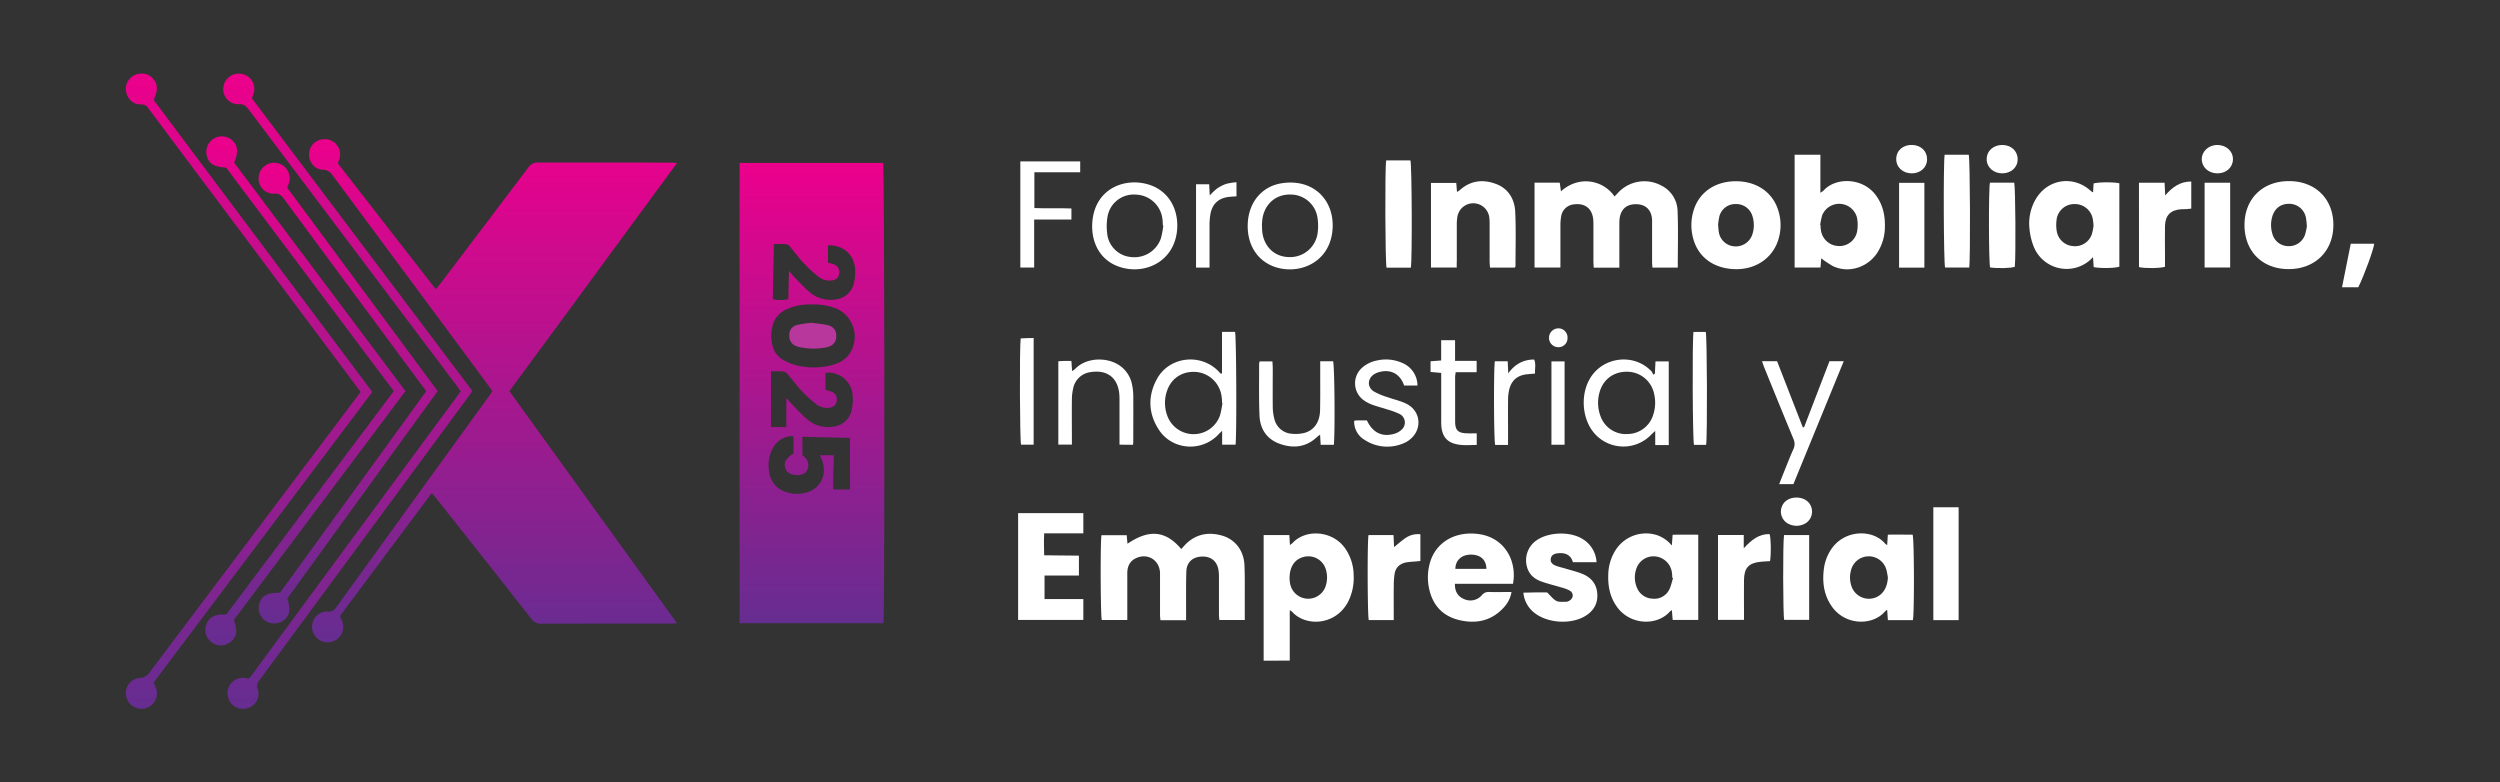 <svg id="Capa_1" data-name="Capa 1" xmlns="http://www.w3.org/2000/svg" xmlns:xlink="http://www.w3.org/1999/xlink" viewBox="0 0 1200 375.55">
  <rect x="0" y="0" width="1200" height="375.55" fill="#333333" stroke="none"/>
  <defs>
    <style>
      .cls-1 {
        fill: #fff;
      }

      .cls-2 {
        fill: url(#Degradado_sin_nombre_125);
      }

      .cls-3 {
        fill: url(#Degradado_sin_nombre_125-2);
      }

      .cls-4 {
        fill: url(#Degradado_sin_nombre_125-3);
      }

      .cls-5 {
        fill: url(#Degradado_sin_nombre_125-4);
      }

      .cls-6 {
        fill: url(#Degradado_sin_nombre_125-5);
      }

      .cls-7 {
        fill: url(#Degradado_sin_nombre_125-6);
      }

      .cls-8 {
        fill: #b7379c;
      }
    </style>
    <linearGradient id="Degradado_sin_nombre_125" data-name="Degradado sin nombre 125" x1="236.65" y1="308.33" x2="236.65" y2="66.8" gradientUnits="userSpaceOnUse">
      <stop offset="0" stop-color="#662d91"/>
      <stop offset="1" stop-color="#ec008c"/>
    </linearGradient>
    <linearGradient id="Degradado_sin_nombre_125-2" x1="389.72" y1="299.15" x2="389.72" y2="78.22" xlink:href="#Degradado_sin_nombre_125"/>
    <linearGradient id="Degradado_sin_nombre_125-3" x1="166.94" y1="340.23" x2="166.94" y2="35.35" xlink:href="#Degradado_sin_nombre_125"/>
    <linearGradient id="Degradado_sin_nombre_125-4" x1="119.56" y1="340.23" x2="119.56" y2="35.31" xlink:href="#Degradado_sin_nombre_125"/>
    <linearGradient id="Degradado_sin_nombre_125-5" x1="146.58" y1="309.78" x2="146.58" y2="65.47" xlink:href="#Degradado_sin_nombre_125"/>
    <linearGradient id="Degradado_sin_nombre_125-6" x1="167.1" y1="299.27" x2="167.1" y2="78.12" xlink:href="#Degradado_sin_nombre_125"/>
  </defs>
  <title>XIforoampi</title>
  <g>
    <g>
      <path class="cls-1" d="M567,263.54l1.35-1.49c4.89-5.43,11-6.9,17.86-5.07,6.52,1.73,10.78,7.09,11.12,14.21.27,5.84.13,11.69.16,17.54,0,2.9,0,5.8,0,8.88H585.27c-.06-.93-.16-1.89-.17-2.85,0-5.85,0-11.69,0-17.54a22.91,22.91,0,0,0-.23-3.61c-.71-4.31-3.69-6.66-8.07-6.46s-7.22,2.75-7.36,7.2c-.2,6.65-.1,13.3-.12,20,0,1.08,0,2.16,0,3.35H557c-.07-.92-.19-1.79-.19-2.66,0-5.95,0-11.9,0-17.84,0-.81,0-1.62,0-2.42-.41-6.09-6-9.41-11.53-6.86-3,1.38-4.16,4-4.18,7.12,0,6,0,12.1,0,18.14,0,1.4,0,2.8,0,4.41H528.85c-.58-2-.75-36.76-.14-40.71h12.11l.37,4.12C551.61,253.92,559.5,254.67,567,263.54Z"/>
      <path class="cls-1" d="M736.58,87.69h12.1l.58,4.15c8.62-7.79,20.34-5.45,25.72,2.48l1.78-1.89A17.17,17.17,0,0,1,797.31,89a14,14,0,0,1,7.92,12.11c.38,9,.1,18.1.1,27.35H793.18c-.07-1-.18-1.9-.18-2.77,0-5.85,0-11.7,0-17.55,0-.91,0-1.82,0-2.72-.26-4.49-2.89-7.19-7.18-7.39-4.66-.22-7.6,2-8.35,6.48a18.45,18.45,0,0,0-.18,3c0,5.95,0,11.9,0,17.85,0,1,0,2,0,3.12h-12.3c-.06-1.18-.15-2.25-.15-3.32,0-5.55,0-11.09,0-16.64,0-1,0-2-.07-3-.47-5.37-3.9-8.12-9.25-7.43a6.83,6.83,0,0,0-6.16,5.75A24.74,24.74,0,0,0,749,108c0,5.65,0,11.29,0,16.94,0,1.09,0,2.18,0,3.47H736.58Z"/>
      <path class="cls-1" d="M606.55,317.11V256.84h12.33l.29,4.75a9.15,9.15,0,0,0,1.22-.91c6.27-6.81,18.85-6.1,25,2.15a22.82,22.82,0,0,1,4.36,13.29,25.28,25.28,0,0,1-2.59,12.59c-6,11.69-20.61,12.18-27,4.87a6.31,6.31,0,0,0-1.08-.68v24.2ZM619,277.75c0,.42.06,1.23.19,2a8.83,8.83,0,0,0,17.26,1.16,13.28,13.28,0,0,0,0-7.45,8.76,8.76,0,0,0-10.89-6.08C621.34,268.55,618.93,272.18,619,277.75Z"/>
      <path class="cls-1" d="M861.42,74.28h12.37V92.53a10.6,10.6,0,0,0,1.51-1.06C881,85.1,893.61,85.18,900,93.19c3.62,4.58,4.88,9.88,4.75,15.56a23,23,0,0,1-4,13.09c-4.77,6.76-13.65,9.35-20.9,5.92a46.77,46.77,0,0,1-5.67-3.77l-.34,4.42H861.42Zm12.25,33.83.2,0c0,.7,0,1.41.14,2.1a8.78,8.78,0,0,0,8.49,7.88,8.61,8.61,0,0,0,9-7.55,18.06,18.06,0,0,0-.13-6,8.81,8.81,0,0,0-16.73-1.18A31.82,31.82,0,0,0,873.68,108.1Z"/>
      <path class="cls-1" d="M918.18,297.66h-12l-.34-5a11,11,0,0,0-1.14.95c-5.83,6.72-19.16,6.9-25.7-2.9-3.53-5.29-4.32-11.2-3.57-17.38a21.84,21.84,0,0,1,3.47-9.57c6.53-9.84,20.22-9.72,25.94-2.84a6.52,6.52,0,0,0,1,.72l.32-5c4-.06,8,0,11.9,0C918.85,259,918.9,295.06,918.18,297.66Zm-12-20.5a37.28,37.28,0,0,0-.74-3.82,8.78,8.78,0,0,0-16.94.33,12.88,12.88,0,0,0,.12,7.43,8.82,8.82,0,0,0,11.83,5.63C904,285.27,906,281.7,906.18,277.16Z"/>
      <path class="cls-1" d="M815.16,256.66v40.92H802.88l-.38-4.75a9.27,9.27,0,0,0-1.09.85c-5.94,6.67-18.87,6.65-25.37-2.53-3.17-4.48-4.23-9.54-4.08-14.9a22.74,22.74,0,0,1,3.93-12.82,17.33,17.33,0,0,1,19.27-6.63,15.81,15.81,0,0,1,7.32,5.06l.38-5.17C806.82,256.59,810.8,256.65,815.16,256.66Zm-12.09,20.81-.35-.13c-.07-.9-.07-1.81-.22-2.7a9,9,0,0,0-8.19-7.59,8.71,8.71,0,0,0-8.95,6.19,12.51,12.51,0,0,0,.37,8.84,8.36,8.36,0,0,0,7.46,5.28,8,8,0,0,0,7.87-4C802.07,281.57,802.42,279.44,803.07,277.47Z"/>
      <path class="cls-1" d="M1004.65,123.41a17,17,0,0,1-28.49-5.09,31.17,31.17,0,0,1-2-8.46,23.18,23.18,0,0,1,2.69-13.73c5.6-10.24,18.33-12.3,26.88-4.36a6.63,6.63,0,0,0,.94.56l.25-4.26c2.28-.68,9.32-.74,12.37-.11V128c-2,.73-8.81.87-12.32.22Zm.25-15a31.66,31.66,0,0,0-.36-3.3,8.73,8.73,0,0,0-9.16-7.15,8.52,8.52,0,0,0-8.25,7.78,17.76,17.76,0,0,0,.14,5.4,8.56,8.56,0,0,0,8,7,8.47,8.47,0,0,0,8.95-6.18A27.87,27.87,0,0,0,1004.89,108.39Z"/>
      <path class="cls-1" d="M488.7,246.29H520V256H501.2c-.17,3.55-.09,6.82,0,10.54l16.68.17v9.54h-16.5v11.31H520v10H488.7Z"/>
      <path class="cls-1" d="M833.18,87c10.08,0,17.8,5.32,20.46,14.23a23.28,23.28,0,0,1,0,13.69c-2.8,9.23-11.37,14.84-21.7,14.24-10-.58-17.15-6.15-19.35-15.24a24,24,0,0,1,.5-13.41C815.88,92.06,823.49,87,833.18,87Zm-8.49,20.9c.12,1.32.15,2.33.32,3.31a8.12,8.12,0,0,0,7.81,7.06,8.38,8.38,0,0,0,8.48-6.33,14.2,14.2,0,0,0-.07-8,8.09,8.09,0,0,0-8.06-6,7.89,7.89,0,0,0-7.92,6.13A29,29,0,0,0,824.69,107.86Z"/>
      <path class="cls-1" d="M1077.36,108c0-12.57,8.68-21.1,21.41-21.07s21.35,8.67,21.25,21.24-9,21.07-21.62,21S1077.35,120.55,1077.36,108Zm29.94.55a38.11,38.11,0,0,0-.44-4,8.18,8.18,0,0,0-8.11-6.73c-4.16,0-7.1,2.34-8.18,6.58a14.46,14.46,0,0,0,.14,7.74,7.93,7.93,0,0,0,7.39,6,8.15,8.15,0,0,0,8.26-5.33A28.36,28.36,0,0,0,1107.3,108.59Z"/>
      <path class="cls-1" d="M726.23,280.22H698.36c-.08,3.67,1.39,6.06,4.32,7.3a7.24,7.24,0,0,0,8.56-1.77,4,4,0,0,1,3.61-1.59c3.5.07,7,0,10.68,0a14.53,14.53,0,0,1-4,7.74c-6,6.39-13.55,7.69-21.68,5.59-7.62-2-12.21-7.21-13.86-14.86a25.49,25.49,0,0,1,.49-12.87c3-9.84,12.57-15.1,23.81-13.33C722.52,258.36,728.25,269.6,726.23,280.22Zm-12.77-7.16c0-4.32-2.84-6.86-7.44-6.84-4.43,0-7.43,2.73-7.44,6.84Z"/>
      <path class="cls-1" d="M699.22,128.43H686.87V87.8H699l.36,4.33a10.27,10.27,0,0,0,1.28-.82c5.19-4.69,11.18-5.37,17.47-3,6,2.27,8.92,7.33,9.2,13.43.4,8.65.13,17.34.13,26,0,.18-.16.35-.32.71H715.2c-.06-1-.18-2-.18-2.92,0-5.85,0-11.7,0-17.55a30.41,30.41,0,0,0-.16-3.62,7.74,7.74,0,0,0-15.27-.57,21.53,21.53,0,0,0-.33,3.91c0,5.85,0,11.7,0,17.55C699.22,126.23,699.22,127.22,699.22,128.43Z"/>
      <path class="cls-1" d="M766.35,269.87H755c-1-3.6-3.78-4.72-7.39-4.28-2,.24-3,1.12-3.24,2.6s.47,2.6,2.43,3.35c1.5.57,3.08.92,4.63,1.38,2.69.82,5.46,1.47,8.06,2.52,4.25,1.71,6.91,4.86,7.21,9.58s-1.75,8.18-5.68,10.61c-7,4.32-18.54,3.51-24.8-1.71a13.82,13.82,0,0,1-5-9.45c2.07,0,4-.09,6-.11s4,0,5.38,0c1.76,1.67,2.91,3.29,4.48,4.08,1.31.66,3.11.38,4.69.42a3,3,0,0,0,1.42-.47c2.23-1.21,2.32-3.8.11-5a18.33,18.33,0,0,0-3.67-1.36c-3.27-1-6.62-1.77-9.83-2.93-3.47-1.26-6.05-3.55-6.94-7.36a11.62,11.62,0,0,1,4.78-12.45c5.8-4,16.24-4.31,22.17-.47A13.9,13.9,0,0,1,766.35,269.87Z"/>
      <path class="cls-1" d="M586.56,179.22V159.29h6.26c.63,2.14.85,49.46.24,54.15h-6.43v-6.65c-.86.84-1.27,1.19-1.63,1.58-8,8.75-22.3,7.82-28.78-2.14-5.09-7.83-5.33-16.27-.85-24.4,5.88-10.66,20.75-12.42,29.32-3.79.42.43.83.88,1.24,1.31Zm.23,14.13-.22,0c0-.8,0-1.61-.13-2.41a13.57,13.57,0,0,0-11.75-12.35c-6.73-.73-12.31,2.66-14.47,8.88a17.65,17.65,0,0,0,.1,12.14,13.43,13.43,0,0,0,25.32-.32A47.44,47.44,0,0,0,586.79,193.35Z"/>
      <path class="cls-1" d="M794.35,179.33l.28-5.85H801v40.15h-6.49v-6.78c-1,.88-1.44,1.28-1.87,1.73a18.49,18.49,0,0,1-28.27-1.75c-5.15-7-5.61-18-1-25.44,6.35-10.33,21.14-11.9,29.39-3.1a6,6,0,0,1,.77,1.58Zm-13.67,29a13,13,0,0,0,12.84-9.15,18.5,18.5,0,0,0,.45-10.14,13.24,13.24,0,0,0-12.67-10.6c-6.62-.17-11.74,3.51-13.51,9.84a18.22,18.22,0,0,0,.39,11.3A12.92,12.92,0,0,0,780.68,208.36Z"/>
      <path class="cls-1" d="M565.1,108.45c-.24,16.44-14.88,23.85-27.65,19.68-9.8-3.21-13.92-12.35-13.11-21.77,1.4-16.25,16.24-21.57,27.87-17.49C560.31,91.72,565.17,99.2,565.1,108.45Zm-6.72-.17-.19,0c-.07-1-.08-2-.2-3a13.26,13.26,0,0,0-12.81-11.87,12.75,12.75,0,0,0-13.55,10.47,27,27,0,0,0-.22,7.81,12.61,12.61,0,0,0,11.51,11.69,13.46,13.46,0,0,0,14.37-9.13A45.21,45.21,0,0,0,558.39,108.29Z"/>
      <path class="cls-1" d="M598.9,108c.21-10.61,6.59-18.6,16.52-20.07,15.73-2.32,25.86,9.06,24.07,23.48-1.9,15.33-16.86,20.76-28.19,16.48C603.33,124.85,598.71,117.37,598.9,108Zm6.83.06c.06,1.21.05,2.12.14,3,.73,7.3,5.88,12.23,12.86,12.34a13.32,13.32,0,0,0,13.77-11.82,25,25,0,0,0,0-6.3,13.06,13.06,0,0,0-13-11.9c-6.89-.21-12.27,4.29-13.5,11.35A32.47,32.47,0,0,0,605.73,108Z"/>
      <path class="cls-1" d="M940.15,297.67H928V243.48h12.14Z"/>
      <path class="cls-1" d="M1026.7,87.72H1039l.3,6.08c3.5-4.06,7.24-6.71,12.51-6.67v13c-.74.08-1.5.19-2.27.24s-1.82,0-2.72.07c-5,.42-7.49,2.93-7.62,8-.12,4.53,0,9.07,0,13.61,0,2,0,4,0,6-2.35.75-9.42.84-12.48.17Z"/>
      <path class="cls-1" d="M824.64,256.81H837v6.38c3.7-4.06,7.32-6.93,12.4-6.83.67,2.08.81,8.92.23,13-1.42.08-2.9.13-4.38.27-5.83.56-8.06,2.91-8.13,8.75-.07,5.34,0,10.69,0,16,0,1,0,2,0,3.16H824.64Z"/>
      <path class="cls-1" d="M933.43,74.26H945c.65,2.12.85,50.14.22,54.17H933.64C932.95,126.31,932.75,78.11,933.43,74.26Z"/>
      <path class="cls-1" d="M669,297.64h-12c-.61-2.35-.72-37.53-.12-40.82h12l.27,5.78c2-1.57,3.7-3.17,5.64-4.44a10.39,10.39,0,0,1,7-1.7v12.81l-2.38.25a41.74,41.74,0,0,0-4.5.44c-3,.63-5.06,2.43-5.52,5.62a35.59,35.59,0,0,0-.37,4.81C668.93,286,669,291.67,669,297.64Z"/>
      <path class="cls-1" d="M865.95,205.1l12.2-31.73H885l-24.16,59H854c.91-2.29,1.71-4.33,2.53-6.37,1.4-3.45,2.72-6.95,4.27-10.33a5.87,5.87,0,0,0,0-5.13c-4.67-11.26-9.25-22.56-13.84-33.85-.41-1-.73-2-1.18-3.31H853l12.34,31.71Z"/>
      <path class="cls-1" d="M537.36,213.44c0-1.18,0-2.17,0-3.16,0-6,0-12.1,0-18.14a30.71,30.71,0,0,0-.16-3.62c-1-7.82-6.41-11.18-14-9.86a9.7,9.7,0,0,0-8.05,7.68,23,23,0,0,0-.64,5.38c-.08,6.15,0,12.3,0,18.45,0,1,0,2,0,3.23H508v-40c1.07-.06,2-.13,3-.15s2,0,3.26,0l.35,4.87a10.17,10.17,0,0,0,1.42-1c5.44-5.73,15.4-5.72,21.23-1.78a14.38,14.38,0,0,1,6.14,9.35,26.3,26.3,0,0,1,.57,5.1c.06,7.36,0,14.72,0,22.08,0,.49-.07,1-.12,1.63Z"/>
      <path class="cls-1" d="M640.25,213.5h-6.33l-.28-4.86c-.59.44-1,.72-1.4,1.07-5.29,5-11.45,5.65-18,3.31-6.29-2.26-9.43-7.22-9.69-13.68-.33-8.26-.15-16.53-.17-24.8a5.29,5.29,0,0,1,.28-1.08h6.11c.05,1.16.15,2.23.15,3.31,0,6.05-.06,12.1,0,18.15a24.21,24.21,0,0,0,.79,6.26,9.22,9.22,0,0,0,8.81,7.05,17.1,17.1,0,0,0,5.67-.45c4.61-1.27,7.33-5.25,7.45-10.9.14-6.65.05-13.31.07-20,0-1.09,0-2.17,0-3.47h6.18C640.59,175.63,640.86,206.8,640.25,213.5Z"/>
      <path class="cls-1" d="M665.36,77H677c.71,2.2.9,47.82.2,51.47H665.54C664.9,126.26,664.72,80.89,665.36,77Z"/>
      <path class="cls-1" d="M680.38,185.06H674c-2-5.76-6.64-8.1-12.42-6.34a8.15,8.15,0,0,0-1.92.87c-3.26,2-3.53,6.15-.3,8.25a30.61,30.61,0,0,0,6.35,2.7c3.12,1.14,6.45,1.81,9.39,3.28,7,3.5,7.74,12.37,1.56,17.22a10.07,10.07,0,0,1-2,1.3A19.79,19.79,0,0,1,655,211.13a10.13,10.13,0,0,1-5-9.13,10,10,0,0,1,1.41-.22c1.6,0,3.21,0,4.69,0,2.85,6,7.41,8.17,13.36,6.38a8.38,8.38,0,0,0,3.34-1.94,4.57,4.57,0,0,0-1.15-7.58,37,37,0,0,0-5.37-2c-2.49-.81-5-1.44-7.49-2.34a16.91,16.91,0,0,1-4.26-2.23,10,10,0,0,1-.53-15.73,14.85,14.85,0,0,1,7-3.31,19.15,19.15,0,0,1,12.13,1.2A11.75,11.75,0,0,1,680.38,185.06Z"/>
      <path class="cls-1" d="M489.76,77.48h28.74v5.2h-22V99.86c5.87.29,11.77-.07,17.78.21v5.29H496.4v23.05h-6.64Z"/>
      <path class="cls-1" d="M856.34,256.82H868.4v40.73h-12C855.84,295.44,855.72,260.32,856.34,256.82Z"/>
      <path class="cls-1" d="M955.17,87.68h11.66c.59,2.23.81,35.08.28,40.4-2,.66-7.95.81-11.86.3C954.58,126.19,954.48,90.71,955.17,87.68Z"/>
      <path class="cls-1" d="M1058.21,87.71h12.27V128.4h-12.27Z"/>
      <path class="cls-1" d="M923.7,128.46H911.56V87.76H923.7Z"/>
      <path class="cls-1" d="M708.83,208v5.58c-3.16,0-6.26.32-9.32-.27-4.69-.91-7-3.44-7.6-8.16a29.43,29.43,0,0,1-.13-3.63q0-9.68,0-19.37c0-1,0-2,0-3.15l-5.11-.46v-5.13l5.09-.38v-9.73h6.67v9.92h10.36v5.45H698.72c-.12,1-.26,1.68-.26,2.34,0,7.06,0,14.12,0,21.18,0,4.39,1.35,5.68,5.84,5.81C705.7,208.05,707.1,208,708.83,208Z"/>
      <path class="cls-1" d="M818.94,213.54h-5.82c-.67-2.18-.89-49.79-.25-54.22h5.9C819.39,161.4,819.59,209.21,818.94,213.54Z"/>
      <path class="cls-1" d="M593.51,87.47v6.77c-1.12.08-2.11.12-3.09.21-5.51.49-8.66,3.38-9.5,8.82a33.31,33.31,0,0,0-.35,4.81c0,5.75,0,11.49,0,17.24,0,1,0,2,0,3.12h-6.47v-40h6.31l.27,5.38a30.1,30.1,0,0,1,3.46-3.3,18.16,18.16,0,0,1,4.54-2.29A29.77,29.77,0,0,1,593.51,87.47Z"/>
      <path class="cls-1" d="M723.85,213.56h-6.17c-.64-2.18-.77-36.74-.14-40.15h6.16l.27,5.79c3.28-4.53,7.3-6.59,12.41-6.63,1,2.17.28,4.33.45,6.74-1.42.12-2.6.21-3.77.33-4.7.47-7.59,2.91-8.66,7.49a22,22,0,0,0-.53,4.78c-.06,6.14,0,12.28,0,18.42C723.85,211.3,723.85,212.29,723.85,213.56Z"/>
      <path class="cls-1" d="M496.15,162.25v51.19H490.1c-.59-2-.78-46.82-.16-51,.92,0,1.89-.12,2.86-.14S494.79,162.25,496.15,162.25Z"/>
      <path class="cls-1" d="M751,213.47h-6.31v-40H751Z"/>
      <path class="cls-1" d="M1128.36,117h11.23c0,2.08-4.78,15.22-7.62,20.9h-7.8Z"/>
      <path class="cls-1" d="M1064.22,83.21c-4.22-.08-7.36-3-7.37-6.77s3.26-6.9,7.59-6.85,7.53,3.16,7.37,7.08S1068.38,83.28,1064.22,83.21Z"/>
      <path class="cls-1" d="M968.47,76.51c0,3.86-3.16,6.69-7.38,6.7s-7.55-2.95-7.48-6.92,3.34-6.81,7.7-6.7C965.52,69.69,968.52,72.59,968.47,76.51Z"/>
      <path class="cls-1" d="M862.28,238.83c3.53,0,6.29,1.82,7.21,4.8a6.64,6.64,0,0,1-2.36,7.25,8.44,8.44,0,0,1-9.59,0,6.56,6.56,0,0,1-2.32-7.51C856.16,240.58,858.83,238.85,862.28,238.83Z"/>
      <path class="cls-1" d="M925,76.56c-.07,3.86-3.2,6.67-7.42,6.65s-7.47-2.95-7.39-7,3.34-6.78,7.72-6.64C922.13,69.72,925.1,72.63,925,76.56Z"/>
      <path class="cls-1" d="M752.41,162.17a4.3,4.3,0,0,1-4.28,4.48,4.46,4.46,0,0,1-4.6-4.53,4.52,4.52,0,0,1,4.66-4.51A4.37,4.37,0,0,1,752.41,162.17Z"/>
    </g>
    <g>
      <path class="cls-2" d="M162.16,78.43l47,60.39c.93-1.11,1.65-1.91,2.3-2.77q21.1-27.81,42.14-55.65A5.24,5.24,0,0,1,258.32,78c21.06.07,42.12,0,63.18.05,1,0,1.94.1,3.48.18-13.64,18.57-27,36.73-40.29,54.87S258,169.41,244.5,187.74l80.45,111.41c-1.52.08-2.48.18-3.44.18-20.56,0-41.11,0-61.67.05a5.43,5.43,0,0,1-4.79-2.34q-22.59-28.76-45.31-57.41c-.73-.92-1.5-1.82-2.48-3l-44.1,59.06c.46,1.07.92,2,1.22,2.9a7.41,7.41,0,0,1-2.71,8.33,7.48,7.48,0,0,1-11.5-8.36,7,7,0,0,1,7.11-5c2.28.23,3.22-.81,4.34-2.36q36.37-50.34,72.8-100.63c.64-.89,1.24-1.81,1.94-2.84-2.39-3.25-4.69-6.41-7-9.56q-34.84-47-69.66-93.95a5.65,5.65,0,0,0-4.84-2.76c-4.1-.13-7-4.18-6.46-8.28.61-4.36,4.44-7,9.07-6.23a7.4,7.4,0,0,1,5.64,8.67A27.78,27.78,0,0,1,162.16,78.43Z"/>
      <path class="cls-3" d="M355,299.15V78.22H423.9c.65,2.13.83,217.2.15,220.92Zm34.7-153a26.61,26.61,0,0,0-12.61,2.52,11.58,11.58,0,0,0-6.27,7.73,18.27,18.27,0,0,0-.07,9.27,10.65,10.65,0,0,0,4.95,6.95,25.32,25.32,0,0,0,5.78,2.52,34.43,34.43,0,0,0,16.16.5c3.8-.78,7.37-2.16,9.82-5.43A14.69,14.69,0,0,0,401.21,148,29.77,29.77,0,0,0,389.66,146.15Zm-4.54,72.27c2.67,2.16,3.46,4.31,2.44,6.87-.76,1.91-2.53,2.84-5.21,2.75-2.94-.1-4.89-1.32-5.47-3.41-.76-2.72.22-4.57,4-7,0-2.07,0-4.37,0-6.68a15.2,15.2,0,0,0-.2-1.62,10.73,10.73,0,0,0-9.83,5.94,17.28,17.28,0,0,0-1.65,11.44,11.44,11.44,0,0,0,7.92,9.43,16.54,16.54,0,0,0,8.64.58c7.86-1.47,11.75-9,8.54-16.35-.27-.62-.55-1.24-.82-1.85h6.73c-.07,5.67-.47,11.06-.28,16.43H408V210.2l-22.84-.55ZM377.44,205V191c1.15,1.32,1.76,2.09,2.44,2.78,2.47,2.5,4.83,5.13,7.48,7.42a15.45,15.45,0,0,0,12.07,3.67c4.59-.45,8.26-3.26,9.3-7.77a22.87,22.87,0,0,0,.5-7.75,11.67,11.67,0,0,0-13-10.41v8.22c1,.29,1.92.47,2.76.8a3.87,3.87,0,0,1,2.61,4.54c-.27,1.93-1.54,3-3.75,3.24a8.47,8.47,0,0,1-6.22-1.85,62.32,62.32,0,0,1-6.68-6.06c-2.4-2.57-4.48-5.43-6.78-8.1a3.85,3.85,0,0,0-2.09-1.42,56.85,56.85,0,0,0-6-.07V205Zm20-78.93c.87.25,1.75.45,2.59.76a3.85,3.85,0,0,1,2.78,4.44c-.24,2-1.59,3.22-3.94,3.4a8.63,8.63,0,0,1-6.2-2,68.11,68.11,0,0,1-6.86-6.33c-2.33-2.5-4.35-5.28-6.57-7.89a3.35,3.35,0,0,0-1.87-1.25c-1.87-.17-3.77-.06-5.92-.06l-.51,26.49a18.81,18.81,0,0,0,7.45,0L378.7,130c1.19,1.4,1.85,2.28,2.62,3.06,2.41,2.43,4.72,5,7.31,7.18a15.46,15.46,0,0,0,11.81,3.59,10.22,10.22,0,0,0,9.4-7.69,22.44,22.44,0,0,0,.58-7.46c-.73-6.85-5.87-11.09-13-10.94Z"/>
      <path class="cls-4" d="M120.93,47.23l105.78,140.4c-.68,1-1.31,2-2,2.93q-50.1,68-100.22,136a3.9,3.9,0,0,0-.81,4.1,7.13,7.13,0,0,1-3,8.43,7.54,7.54,0,0,1-9-.7,7.75,7.75,0,0,1-1.88-8.6,7.53,7.53,0,0,1,7.87-4.39c.59.07,1.16.21,1.91.35L221.15,187.84c-.73-1-1.4-2-2.11-2.93L153.58,98q-17.09-22.69-34.17-45.39c-1.27-1.7-2.45-2.73-4.87-2.6A7.15,7.15,0,0,1,107.21,42a7.38,7.38,0,0,1,8.86-6.5,7.27,7.27,0,0,1,5.76,9.06C121.61,45.4,121.26,46.23,120.93,47.23Z"/>
      <path class="cls-5" d="M173.1,188.13l-14.5-19.39L72.39,53.57a13.1,13.1,0,0,1-1.08-1.45c-.88-1.6-2.17-2.06-4-2a6.52,6.52,0,0,1-5.72-3.38,7.36,7.36,0,0,1,.73-9A7.72,7.72,0,0,1,71.2,36a7.23,7.23,0,0,1,3.93,8.06A32.39,32.39,0,0,1,73.77,48L178.7,188.14l-105,139.52a28.29,28.29,0,0,1,1.21,2.66A7.4,7.4,0,0,1,69.69,340a7.48,7.48,0,0,1-9.13-5.8,7.25,7.25,0,0,1,6.54-8.79c2.36-.11,3.56-1.12,4.84-2.83q44.39-59.07,88.86-118.09C164.86,199.12,168.9,193.72,173.1,188.13Z"/>
      <path class="cls-6" d="M189,187.75,108.54,80.45c-5.71-.29-8.28-1.85-9.25-5.58a7.46,7.46,0,0,1,12.1-7.58c2.82,2.46,3.17,5.72,1,10.79l82.23,109.65L112.24,297.59c1.94,5.31,1.4,8.37-1.79,10.73A7.45,7.45,0,0,1,99,299.81c1.34-3.62,4.16-5.1,9.61-4.85Z"/>
      <path class="cls-7" d="M137.91,287.25c1.79,5.3,1.16,8.48-2,10.73a7.7,7.7,0,0,1-8.78-.17,7.49,7.49,0,0,1-2.58-8.38c1.25-3.64,4-5,9.84-4.91l70.19-96.75-12-16.19q-28.22-38.13-56.4-76.29c-1.25-1.69-2.39-2.53-4.66-2.35a7,7,0,0,1-7.07-5.08,7.62,7.62,0,0,1,2.78-8.34,7.47,7.47,0,0,1,11.47,8.35c-.21.66-.5,1.3-.86,2.2l72.25,97.66Z"/>
      <path class="cls-8" d="M389.48,154.95c2.65.36,5.17.53,7.6,1.07,3,.68,4.37,2.51,4.35,5.31s-1.51,4.71-4.67,5.37a31.84,31.84,0,0,1-13.15-.12c-2.92-.61-4.45-2.29-4.73-4.75-.32-2.86.85-5.06,3.62-5.82A55.26,55.26,0,0,1,389.48,154.95Z"/>
    </g>
  </g>
</svg>
